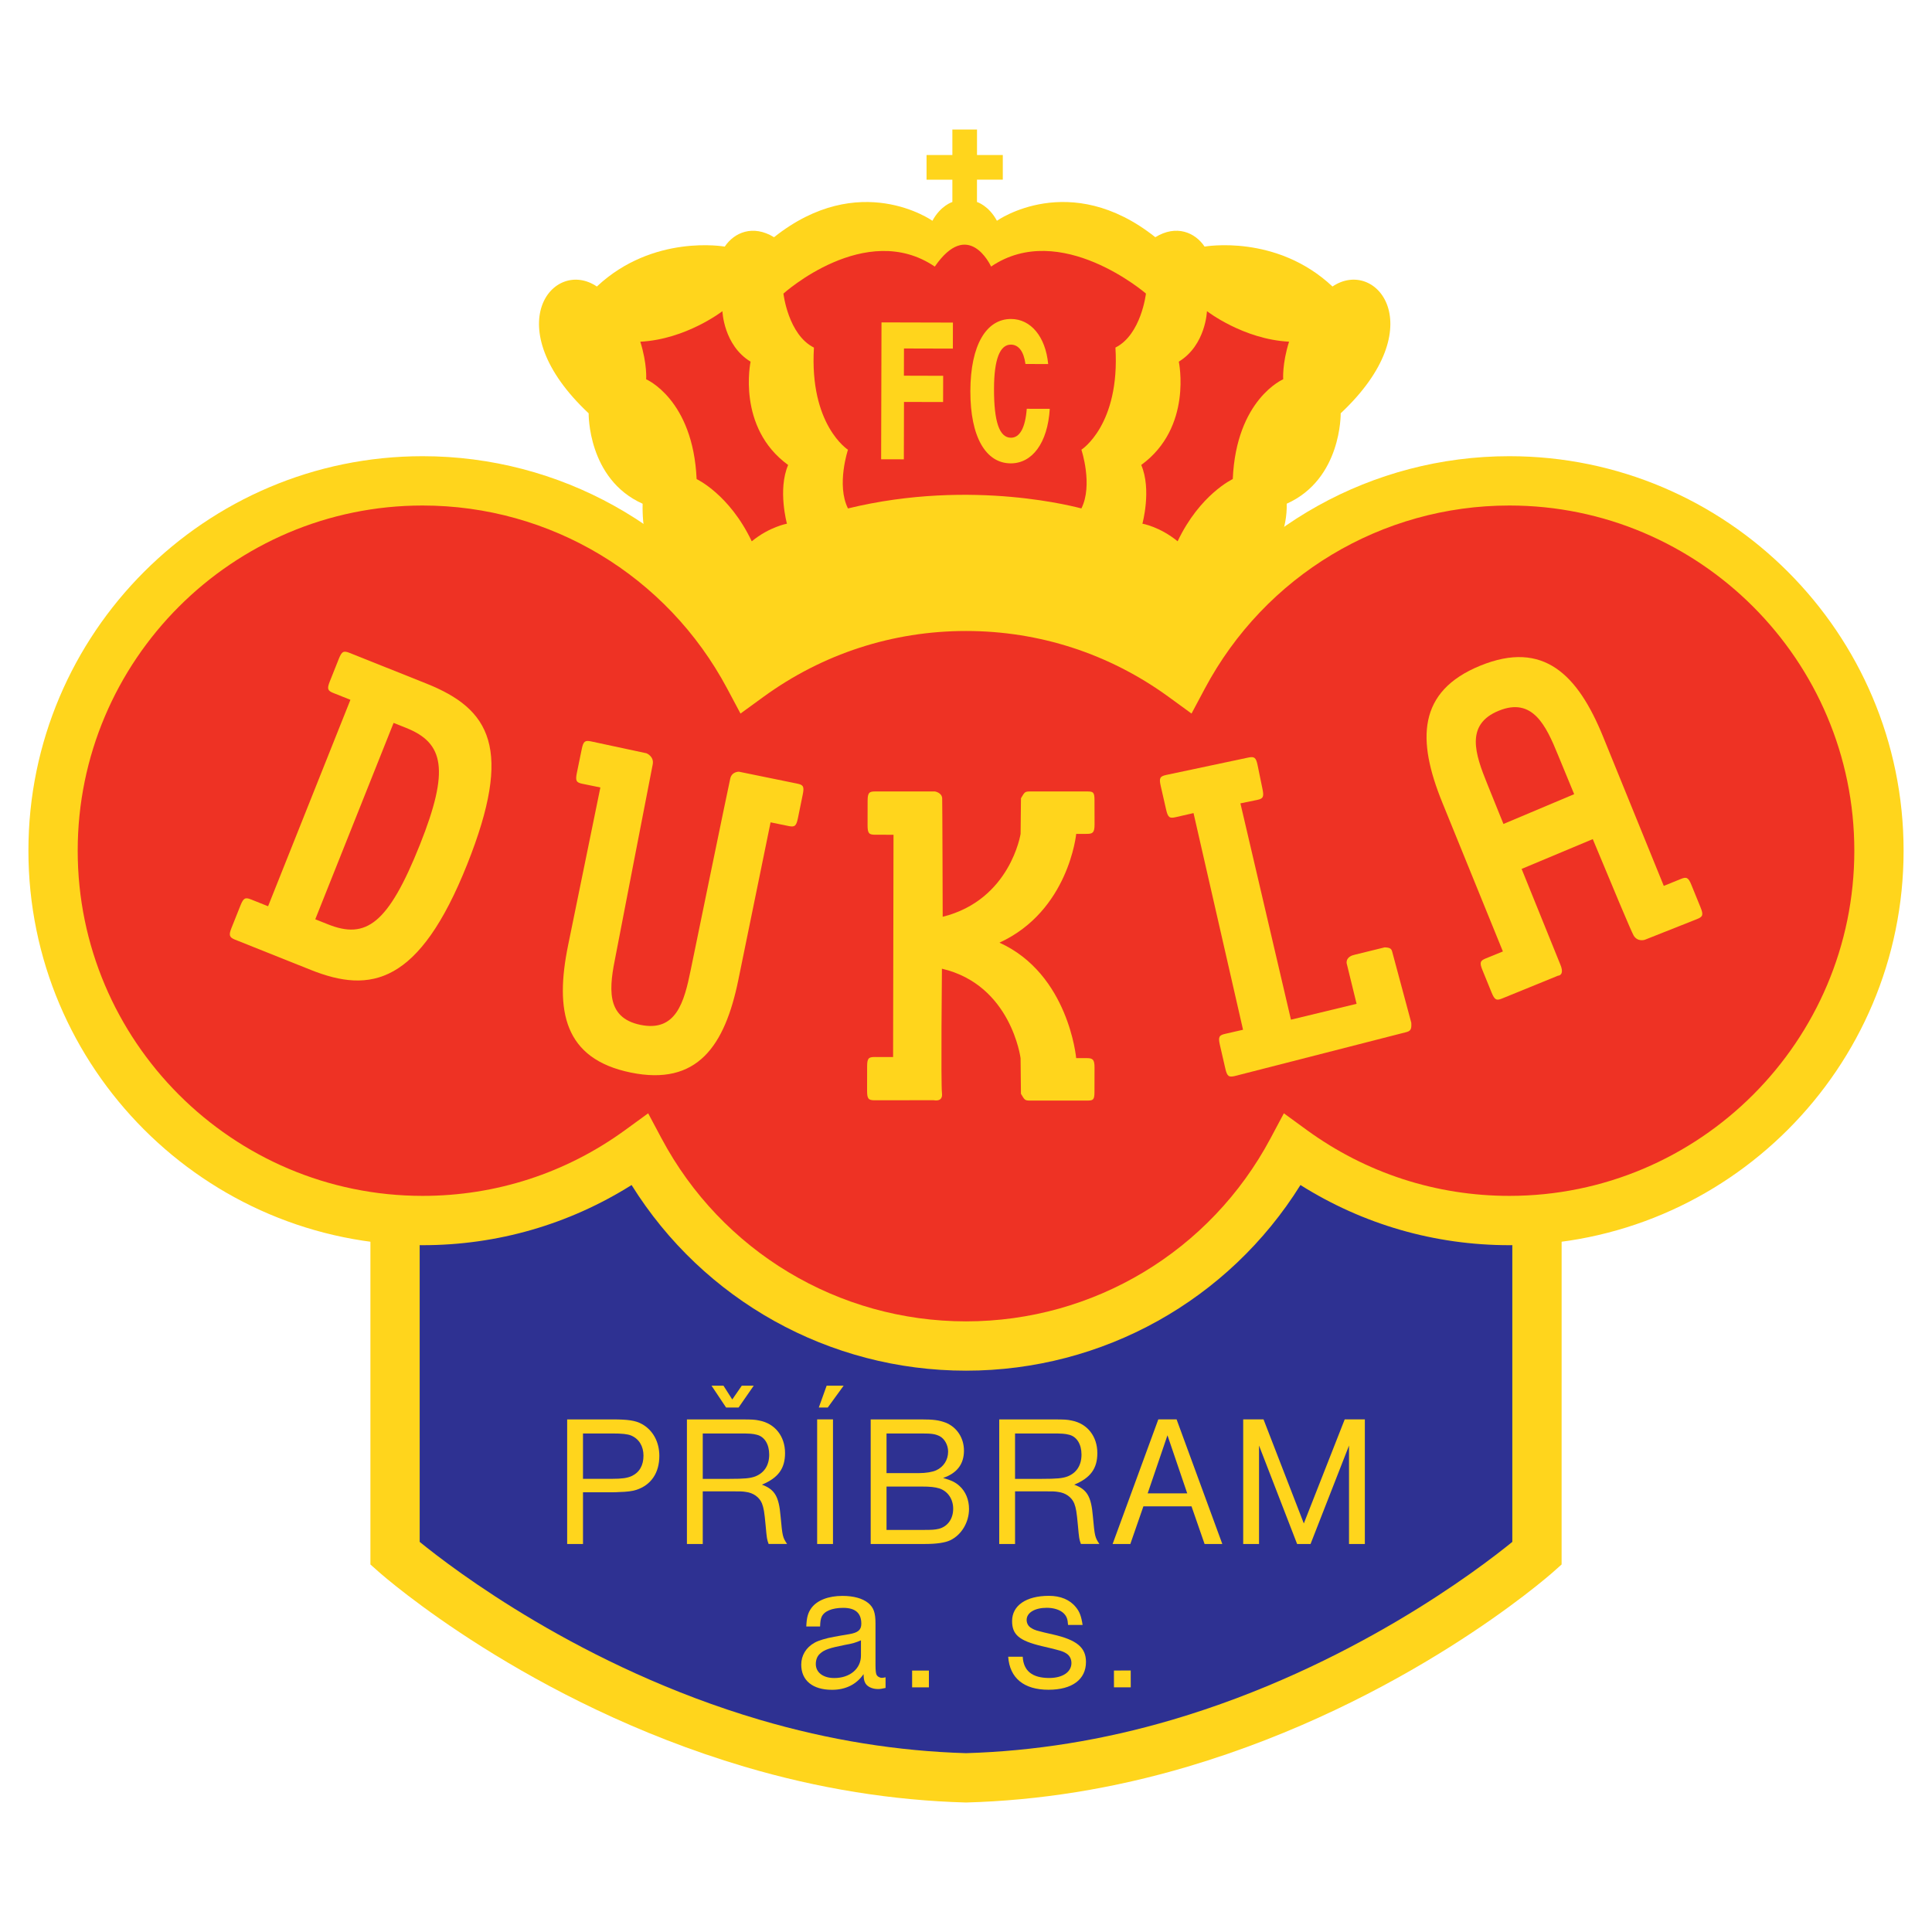 <?xml version="1.0" encoding="utf-8"?>
<!-- Generator: Adobe Illustrator 13.0.0, SVG Export Plug-In . SVG Version: 6.00 Build 14948)  -->
<!DOCTYPE svg PUBLIC "-//W3C//DTD SVG 1.0//EN" "http://www.w3.org/TR/2001/REC-SVG-20010904/DTD/svg10.dtd">
<svg version="1.0" id="Layer_1" xmlns="http://www.w3.org/2000/svg" xmlns:xlink="http://www.w3.org/1999/xlink" x="0px" y="0px"
	 width="192.756px" height="192.756px" viewBox="0 0 192.756 192.756" enable-background="new 0 0 192.756 192.756"
	 xml:space="preserve">
<g>
	<polygon fill-rule="evenodd" clip-rule="evenodd" fill="#FFFFFF" points="0,0 192.756,0 192.756,192.756 0,192.756 0,0 	"/>
	<path fill-rule="evenodd" clip-rule="evenodd" fill="#FFD51C" d="M154.645,119.158c-13.063-8.15-27.327-13.273-42.391-15.227
		c-5.202-0.672-10.506-0.949-15.875-0.873c-5.37-0.076-10.673,0.201-15.875,0.873c-15.064,1.953-29.327,7.076-42.392,15.227
		l-1.156,0.723v36.207l0.828,0.734c0.598,0.529,14.859,13.029,36.476,19.436c7.432,2.203,14.826,3.377,22.119,3.578
		c7.292-0.201,14.685-1.375,22.118-3.578c21.617-6.406,35.881-18.906,36.478-19.436l0.826-0.734l0.003-36.207L154.645,119.158
		L154.645,119.158z"/>
	<path fill-rule="evenodd" clip-rule="evenodd" fill="#2E3192" d="M75.824,171.59c-17.792-5.234-30.666-15.078-33.952-17.756
		c0-2.053-0.001-28.689-0.001-31.182c12.118-7.348,25.279-12.014,39.161-13.826c5.022-0.656,10.151-0.924,15.346-0.848
		c5.196-0.076,10.324,0.191,15.348,0.848c13.882,1.812,27.044,6.479,39.158,13.826c0,2.492,0,29.129,0,31.182
		c-3.286,2.678-16.158,12.521-33.951,17.756c-6.916,2.035-13.787,3.125-20.555,3.324C89.611,174.715,82.74,173.625,75.824,171.59
		L75.824,171.59z"/>
	<path fill-rule="evenodd" clip-rule="evenodd" fill="#FFD51C" d="M117.225,64.037c-6.248-3.928-13.397-6.002-20.846-6.002
		c-7.448,0-14.596,2.075-20.846,6.002c-7.165-11.49-19.714-18.522-33.366-18.522c-21.687,0-39.332,17.657-39.332,39.359
		c0,21.703,17.645,39.359,39.332,39.359c7.449,0,14.597-2.074,20.846-6.002c7.166,11.49,19.714,18.521,33.366,18.521
		c13.652,0,26.202-7.031,33.367-18.521c6.248,3.928,13.396,6.002,20.846,6.002c21.688,0,39.33-17.656,39.33-39.359
		c0-21.702-17.642-39.359-39.33-39.359C136.939,45.514,124.39,52.546,117.225,64.037L117.225,64.037z"/>
	<path fill-rule="evenodd" clip-rule="evenodd" fill="#EE3224" d="M120.208,68.697c6.002-11.264,17.646-18.262,30.383-18.262
		c18.978,0,34.415,15.449,34.415,34.439s-15.438,34.439-34.415,34.439c-7.313,0-14.304-2.273-20.216-6.574l-2.283-1.664
		l-1.331,2.496c-6.001,11.264-17.645,18.262-30.382,18.262c-12.737,0-24.379-6.998-30.382-18.262l-1.33-2.496l-2.286,1.664
		c-5.909,4.301-12.899,6.574-20.214,6.574c-18.976,0-34.415-15.449-34.415-34.439S23.19,50.435,42.167,50.435
		c12.738,0,24.379,6.998,30.383,18.262l1.33,2.495l2.286-1.663c5.909-4.301,12.899-6.575,20.214-6.575
		c7.316,0,14.306,2.273,20.215,6.575l2.284,1.663L120.208,68.697L120.208,68.697z"/>
	<path fill-rule="evenodd" clip-rule="evenodd" fill="#FFD51C" d="M31.455,91.716l7.814-19.593l1.269,0.507
		c3.741,1.494,4.343,4.156,1.361,11.634c-3.182,7.979-5.401,9.466-9.175,7.958L31.455,91.716L31.455,91.716z M34.89,65.144
		c-0.602-0.24-0.784-0.168-1.085,0.583l-0.899,2.256c-0.299,0.752-0.216,0.931,0.351,1.157l1.704,0.68l-8.214,20.596l-1.704-0.68
		c-0.567-0.227-0.751-0.154-1.05,0.597l-0.9,2.256c-0.284,0.71-0.216,0.93,0.351,1.158l7.581,3.027
		c5.944,2.374,10.802,1.458,15.584-10.533c4.615-11.572,2.308-15.496-4.071-18.043L34.89,65.144L34.89,65.144z"/>
	<path fill-rule="evenodd" clip-rule="evenodd" fill="#FFD51C" d="M73.662,97.775c-1.344,6.566-4.076,10.598-10.734,9.234
		c-6.658-1.363-7.589-6.145-6.246-12.711l3.217-15.732l-1.796-0.368c-0.599-0.123-0.713-0.284-0.551-1.077l0.488-2.379
		c0.161-0.793,0.33-0.896,0.929-0.773l5.527,1.185c0,0,0.791,0.31,0.623,1.121c-0.167,0.81-3.681,18.999-3.681,18.999
		c-0.647,3.173-1.094,6.249,2.464,6.978c3.557,0.729,4.356-2.275,5.004-5.448c0,0,3.788-18.451,3.955-19.143
		c0.167-0.692,0.864-0.667,0.864-0.667l5.816,1.189c0.599,0.123,0.712,0.284,0.551,1.077l-0.486,2.379
		c-0.163,0.793-0.332,0.897-0.93,0.774l-1.796-0.368L73.662,97.775L73.662,97.775z"/>
	<path fill-rule="evenodd" clip-rule="evenodd" fill="#FFD51C" d="M108.448,105.57l-1.078-0.002c0,0-0.744-8.379-7.654-11.519
		c6.91-3.171,7.657-10.851,7.657-10.851l1.078-0.002c0.575-0.001,0.755-0.137,0.753-0.946l-0.006-2.429
		c0-0.809-0.146-0.858-0.755-0.857l-5.682-0.001c-0.539,0.001-0.539,0.091-0.898,0.677l-0.038,3.555c0,0-1.018,6.587-7.773,8.273
		c0,0-0.029-11.221-0.05-11.807c-0.021-0.585-0.724-0.698-0.724-0.698H87.32c-0.612-0.001-0.755,0.133-0.758,0.943l-0.004,2.429
		c-0.001,0.81,0.142,0.945,0.753,0.946l1.835,0.004l-0.042,22.175l-1.834-0.002c-0.612-0.002-0.756,0.133-0.757,0.943l-0.004,2.428
		c-0.001,0.809,0.142,0.945,0.752,0.945l5.899-0.006c0,0,0.937,0.232,0.82-0.705s-0.005-12.416-0.005-12.416
		c6.912,1.613,7.847,8.926,7.847,8.926l0.038,3.555c0.359,0.586,0.359,0.676,0.899,0.678l5.681-0.002
		c0.609,0.002,0.755-0.047,0.755-0.857l0.006-2.428C109.204,105.707,109.023,105.572,108.448,105.57L108.448,105.57z"/>
	<path fill-rule="evenodd" clip-rule="evenodd" fill="#FFD51C" d="M140.803,102.035c0,0-1.855-6.876-1.895-7.052
		c-0.08-0.35-0.241-0.445-0.764-0.464c0,0-2.806,0.693-2.98,0.733c-0.281,0.064-0.84,0.232-0.814,0.827l0.997,4.072l-6.548,1.582
		l-5.042-21.582l1.655-0.34c0.6-0.124,0.713-0.285,0.549-1.078l-0.487-2.378c-0.165-0.793-0.331-0.896-0.931-0.773l-8.214,1.74
		c-0.594,0.137-0.705,0.299-0.524,1.089l0.54,2.368c0.181,0.79,0.35,0.889,0.946,0.752l1.788-0.409l4.939,21.616l-1.786,0.41
		c-0.596,0.135-0.707,0.299-0.527,1.088l0.544,2.369c0.18,0.789,0.35,0.889,0.945,0.752L140.212,103
		C140.736,102.881,140.848,102.717,140.803,102.035L140.803,102.035z"/>
	<path fill-rule="evenodd" clip-rule="evenodd" fill="#FFD51C" d="M169.666,90.535l-0.916-2.25c-0.305-0.75-0.488-0.821-1.055-0.589
		l-1.698,0.691l-6.05-14.873c-2.525-6.208-5.951-9.668-12.248-7.104c-6.293,2.564-6.33,7.435-3.805,13.643l6.05,14.873l-1.699,0.692
		c-0.566,0.23-0.648,0.41-0.344,1.16l0.916,2.249c0.306,0.75,0.488,0.82,1.056,0.59l5.562-2.268c0,0,0.702-0.002,0.244-1.107
		c-0.229-0.557-2.086-5.144-3.866-9.55c2.885-1.208,5.646-2.364,7.099-2.973c1.879,4.529,3.863,9.272,4.078,9.62
		c0.413,0.676,1.123,0.42,1.123,0.42l5.21-2.066C169.889,91.464,169.971,91.285,169.666,90.535L169.666,90.535z M150,82.208
		c-0.938-2.32-1.611-3.986-1.611-3.986c-1.219-3-2.221-5.941,1.143-7.312c3.365-1.371,4.7,1.437,5.919,4.436
		c0,0,0.668,1.622,1.604,3.889L150,82.208L150,82.208z"/>
	<path fill-rule="evenodd" clip-rule="evenodd" fill="#FFD51C" d="M132.943,28.585c-5.62-5.271-12.762-3.982-12.762-3.982
		c-0.936-1.406-2.809-2.226-4.915-0.938c-8.546-6.794-15.803-1.639-15.803-1.639c-0.818-1.523-1.99-1.875-1.99-1.875v-2.226h2.576
		v-2.46h-2.573V12.92h-2.458v2.548h-2.576v2.459h2.576v2.226c0,0-1.171,0.351-1.99,1.874c0,0-7.258-5.154-15.802,1.64
		c-2.108-1.289-3.98-0.469-4.917,0.937c0,0-7.141-1.289-12.759,3.982c-4.331-2.928-10.066,3.984-0.82,12.652
		c0,0-0.116,6.56,5.385,9.02c-0.117,4.919,2.108,7.965,2.108,7.965s4.328,4.686,6.669,7.262c25.05-12.417,44.132,0,44.132,0
		l7.258-6.559c0,0,4.211-3.752,4.095-8.672c5.501-2.459,5.384-9.019,5.384-9.019C143.01,32.568,137.272,25.656,132.943,28.585
		L132.943,28.585z"/>
	<path fill-rule="evenodd" clip-rule="evenodd" fill="#EE3224" d="M75.003,54.007c1.78-1.458,3.511-1.757,3.511-1.757
		s-0.936-3.397,0.118-5.857c-5.151-3.748-3.746-10.308-3.746-10.308c-2.694-1.64-2.81-5.038-2.81-5.038s-3.629,2.812-8.193,3.045
		c0.702,2.226,0.584,3.749,0.584,3.749s4.682,1.991,5.035,9.957C69.502,47.799,72.778,49.322,75.003,54.007L75.003,54.007z"/>
	<path fill-rule="evenodd" clip-rule="evenodd" fill="#EE3224" d="M117.492,54.004c-1.78-1.458-3.514-1.757-3.514-1.757
		s0.938-3.397-0.116-5.857c5.151-3.749,3.747-10.308,3.747-10.308c2.691-1.64,2.809-5.038,2.809-5.038s3.627,2.812,8.192,3.046
		c-0.702,2.225-0.585,3.749-0.585,3.749s-4.683,1.991-5.032,9.957C122.993,47.796,119.716,49.319,117.492,54.004L117.492,54.004z"/>
	<path fill-rule="evenodd" clip-rule="evenodd" fill="#EE3224" d="M114.331,29.288c0,0-8.543-7.38-15.45-2.694
		c0-0.002-0.001-0.003-0.003-0.005c-0.078-0.169-2.281-4.823-5.614,0.009c-6.907-4.687-15.101,2.693-15.101,2.693
		s0.469,4.101,3.044,5.389c-0.469,7.731,3.395,10.191,3.395,10.191s-1.171,3.514,0,5.856c12.524-3.045,23.11-0.028,23.29-0.002
		c1.172-2.343,0-5.857,0-5.857s3.864-2.459,3.395-10.191C113.862,33.388,114.331,29.288,114.331,29.288L114.331,29.288z"/>
	<polygon fill-rule="evenodd" clip-rule="evenodd" fill="#FFD51C" points="95.073,32.183 95.067,34.781 90.19,34.768 90.182,37.483 
		94.1,37.494 94.093,40.111 90.191,40.102 90.177,45.828 87.911,45.822 87.947,32.165 95.073,32.183 	"/>
	<path fill-rule="evenodd" clip-rule="evenodd" fill="#FFD51C" d="M104.736,40.79c-0.212,3.423-1.76,5.446-3.898,5.44
		c-2.455-0.006-4.037-2.589-4.025-7.213c0.013-4.625,1.608-7.199,4.063-7.192c1.95,0.005,3.439,1.741,3.701,4.497l-2.267-0.007
		c-0.169-1.259-0.688-1.93-1.458-1.932c-1.085-0.002-1.671,1.452-1.679,4.384c-0.01,3.268,0.521,4.902,1.687,4.905
		c0.881,0.003,1.434-0.979,1.58-2.888L104.736,40.79L104.736,40.79z"/>
	<path fill-rule="evenodd" clip-rule="evenodd" fill="#FFD51C" d="M58.165,147.543v-4.525h2.925c0.969,0,1.509,0.055,1.881,0.205
		c0.783,0.334,1.229,1.061,1.229,2.01c0,0.969-0.409,1.678-1.173,2.031c-0.447,0.205-0.987,0.279-1.975,0.279H58.165L58.165,147.543
		z M58.165,148.883h3.019c0.149,0,0.316,0,0.521-0.018c0.857-0.02,1.397-0.094,1.789-0.223c1.47-0.484,2.288-1.695,2.288-3.389
		c0-1.4-0.65-2.592-1.767-3.191c-0.615-0.336-1.36-0.447-2.869-0.447h-4.56v12.428h1.58V148.883L58.165,148.883z"/>
	<path fill-rule="evenodd" clip-rule="evenodd" fill="#FFD51C" d="M70.114,147.545v-4.527h3.631c1.08,0,1.34,0.018,1.769,0.129
		c0.763,0.188,1.229,0.951,1.229,1.977c0,1.061-0.484,1.826-1.397,2.182c-0.502,0.186-1.079,0.24-2.569,0.24H70.114L70.114,147.545z
		 M70.114,148.793h3.053c0.689,0,0.913,0,1.249,0.057c0.744,0.092,1.34,0.521,1.601,1.137c0.186,0.502,0.242,0.836,0.372,2.232
		c0.112,1.248,0.13,1.379,0.297,1.824h1.842c-0.446-0.67-0.465-0.762-0.651-2.771c-0.167-1.975-0.576-2.664-1.86-3.148
		c1.618-0.67,2.307-1.602,2.307-3.15c0-1.676-1.004-2.947-2.568-3.246c-0.446-0.094-0.67-0.111-1.806-0.111h-5.416v12.428h1.58
		V148.793L70.114,148.793z M72.442,140.428h1.248l1.508-2.176h-1.191l-0.95,1.375l-0.875-1.375H70.99L72.442,140.428L72.442,140.428
		z"/>
	<path fill-rule="evenodd" clip-rule="evenodd" fill="#FFD51C" d="M83.107,154.043h-1.58v-12.43h1.58V154.043L83.107,154.043z
		 M84.168,138.252l-1.582,2.176h-0.893l0.781-2.176H84.168L84.168,138.252z"/>
	<path fill-rule="evenodd" clip-rule="evenodd" fill="#FFD51C" d="M88.449,146.973v-3.955h3.52c1.006,0,1.34,0.055,1.769,0.262
		c0.503,0.26,0.856,0.895,0.856,1.547c0,0.822-0.446,1.529-1.191,1.865c-0.354,0.168-1.025,0.281-1.732,0.281H88.449L88.449,146.973
		z M86.868,154.043h5.456c1.117,0,1.993-0.131,2.495-0.375c1.116-0.543,1.86-1.789,1.86-3.125c0-0.912-0.334-1.73-0.948-2.287
		c-0.409-0.371-0.8-0.559-1.638-0.801c1.375-0.463,2.082-1.377,2.082-2.721c0-1.27-0.707-2.354-1.841-2.801
		c-0.652-0.242-1.192-0.318-2.402-0.318h-5.063V154.043L86.868,154.043z M88.449,152.641v-4.328h3.483
		c0.894,0,1.341,0.055,1.787,0.186c0.84,0.277,1.38,1.059,1.38,2.025c0,1.021-0.559,1.783-1.434,2.006
		c-0.429,0.094-0.633,0.111-1.621,0.111H88.449L88.449,152.641z"/>
	<path fill-rule="evenodd" clip-rule="evenodd" fill="#FFD51C" d="M101.271,147.545v-4.527h3.631c1.08,0,1.34,0.018,1.77,0.129
		c0.763,0.188,1.229,0.951,1.229,1.977c0,1.061-0.485,1.826-1.396,2.182c-0.504,0.186-1.081,0.24-2.57,0.24H101.271L101.271,147.545
		z M101.271,148.793h3.055c0.688,0,0.912,0,1.247,0.057c0.743,0.092,1.341,0.521,1.602,1.137c0.186,0.502,0.241,0.836,0.371,2.232
		c0.112,1.248,0.13,1.379,0.298,1.824h1.841c-0.445-0.67-0.464-0.762-0.649-2.771c-0.167-1.975-0.578-2.664-1.86-3.148
		c1.619-0.67,2.306-1.602,2.306-3.15c0-1.676-1.004-2.947-2.566-3.246c-0.446-0.094-0.672-0.111-1.806-0.111h-5.416v12.428h1.579
		V148.793L101.271,148.793z"/>
	<path fill-rule="evenodd" clip-rule="evenodd" fill="#FFD51C" d="M114.503,148.994l1.975-5.795l1.972,5.795H114.503
		L114.503,148.994z M114.077,150.289h4.801l1.303,3.754h1.769l-4.561-12.43h-1.824l-4.559,12.43h1.768L114.077,150.289
		L114.077,150.289z"/>
	<polygon fill-rule="evenodd" clip-rule="evenodd" fill="#FFD51C" points="130.083,151.994 134.162,141.613 136.171,141.613 
		136.171,154.043 134.592,154.043 134.592,144.223 130.754,154.043 129.413,154.043 125.614,144.223 125.614,154.043 
		124.034,154.043 124.034,141.613 126.062,141.613 130.083,151.994 	"/>
	<path fill-rule="evenodd" clip-rule="evenodd" fill="#FFD51C" d="M85.897,165.182c0,1.305-1.098,2.236-2.661,2.236
		c-1.116,0-1.843-0.559-1.843-1.396c0-0.428,0.149-0.803,0.428-1.043c0.428-0.391,0.949-0.559,2.42-0.855
		c0.856-0.15,1.135-0.244,1.656-0.467V165.182L85.897,165.182z M88.355,167.342c-0.149,0.037-0.28,0.057-0.373,0.057
		c-0.224,0-0.465-0.148-0.54-0.336c-0.056-0.129-0.093-0.447-0.093-0.893l-0.001-4.191c0-1.08-0.186-1.6-0.727-2.049
		c-0.576-0.465-1.47-0.707-2.568-0.707c-1.396,0-2.513,0.43-3.089,1.193c-0.354,0.484-0.484,0.951-0.521,1.861h1.377
		c0.019-0.502,0.056-0.725,0.148-0.949c0.242-0.578,1.042-0.912,2.159-0.912c1.21,0,1.805,0.52,1.806,1.58
		c0,0.615-0.317,0.896-1.21,1.045c-0.633,0.111-1.135,0.186-1.508,0.262c-0.819,0.148-1.563,0.371-1.953,0.596
		c-0.838,0.465-1.322,1.266-1.322,2.18c0,1.582,1.136,2.514,3.072,2.514c1.359,0,2.438-0.539,3.145-1.564
		c0.019,0.484,0.056,0.633,0.13,0.799c0.149,0.41,0.689,0.689,1.303,0.689c0.242,0,0.428-0.037,0.763-0.111V167.342L88.355,167.342z
		"/>
	<polygon fill-rule="evenodd" clip-rule="evenodd" fill="#FFD51C" points="92.677,166.672 92.677,168.348 91.002,168.348 
		91.002,166.672 92.677,166.672 	"/>
	<path fill-rule="evenodd" clip-rule="evenodd" fill="#FFD51C" d="M106.561,162.125c-0.038-0.617-0.149-0.877-0.446-1.174
		c-0.355-0.338-0.97-0.541-1.676-0.541c-1.191,0-2.01,0.484-2.01,1.211c0,0.336,0.168,0.652,0.484,0.818
		c0.167,0.113,0.353,0.188,0.539,0.244c0.429,0.111,0.969,0.26,1.601,0.389c2.384,0.541,3.295,1.305,3.295,2.738
		c0,1.752-1.378,2.777-3.741,2.777c-2.437,0-3.87-1.154-4.02-3.297h1.45c0.076,1.414,0.95,2.123,2.644,2.123
		c1.341,0,2.216-0.598,2.216-1.49c0-0.393-0.169-0.727-0.467-0.932c-0.371-0.242-0.575-0.316-2.513-0.764
		c-2.232-0.539-2.94-1.135-2.94-2.494c0-1.547,1.396-2.516,3.667-2.516c1.171-0.002,2.102,0.389,2.697,1.135
		c0.374,0.447,0.541,0.912,0.671,1.771H106.561L106.561,162.125z"/>
	<polygon fill-rule="evenodd" clip-rule="evenodd" fill="#FFD51C" points="112.812,166.666 112.815,168.344 111.14,168.344 
		111.138,166.668 112.812,166.666 	"/>
</g>
</svg>
